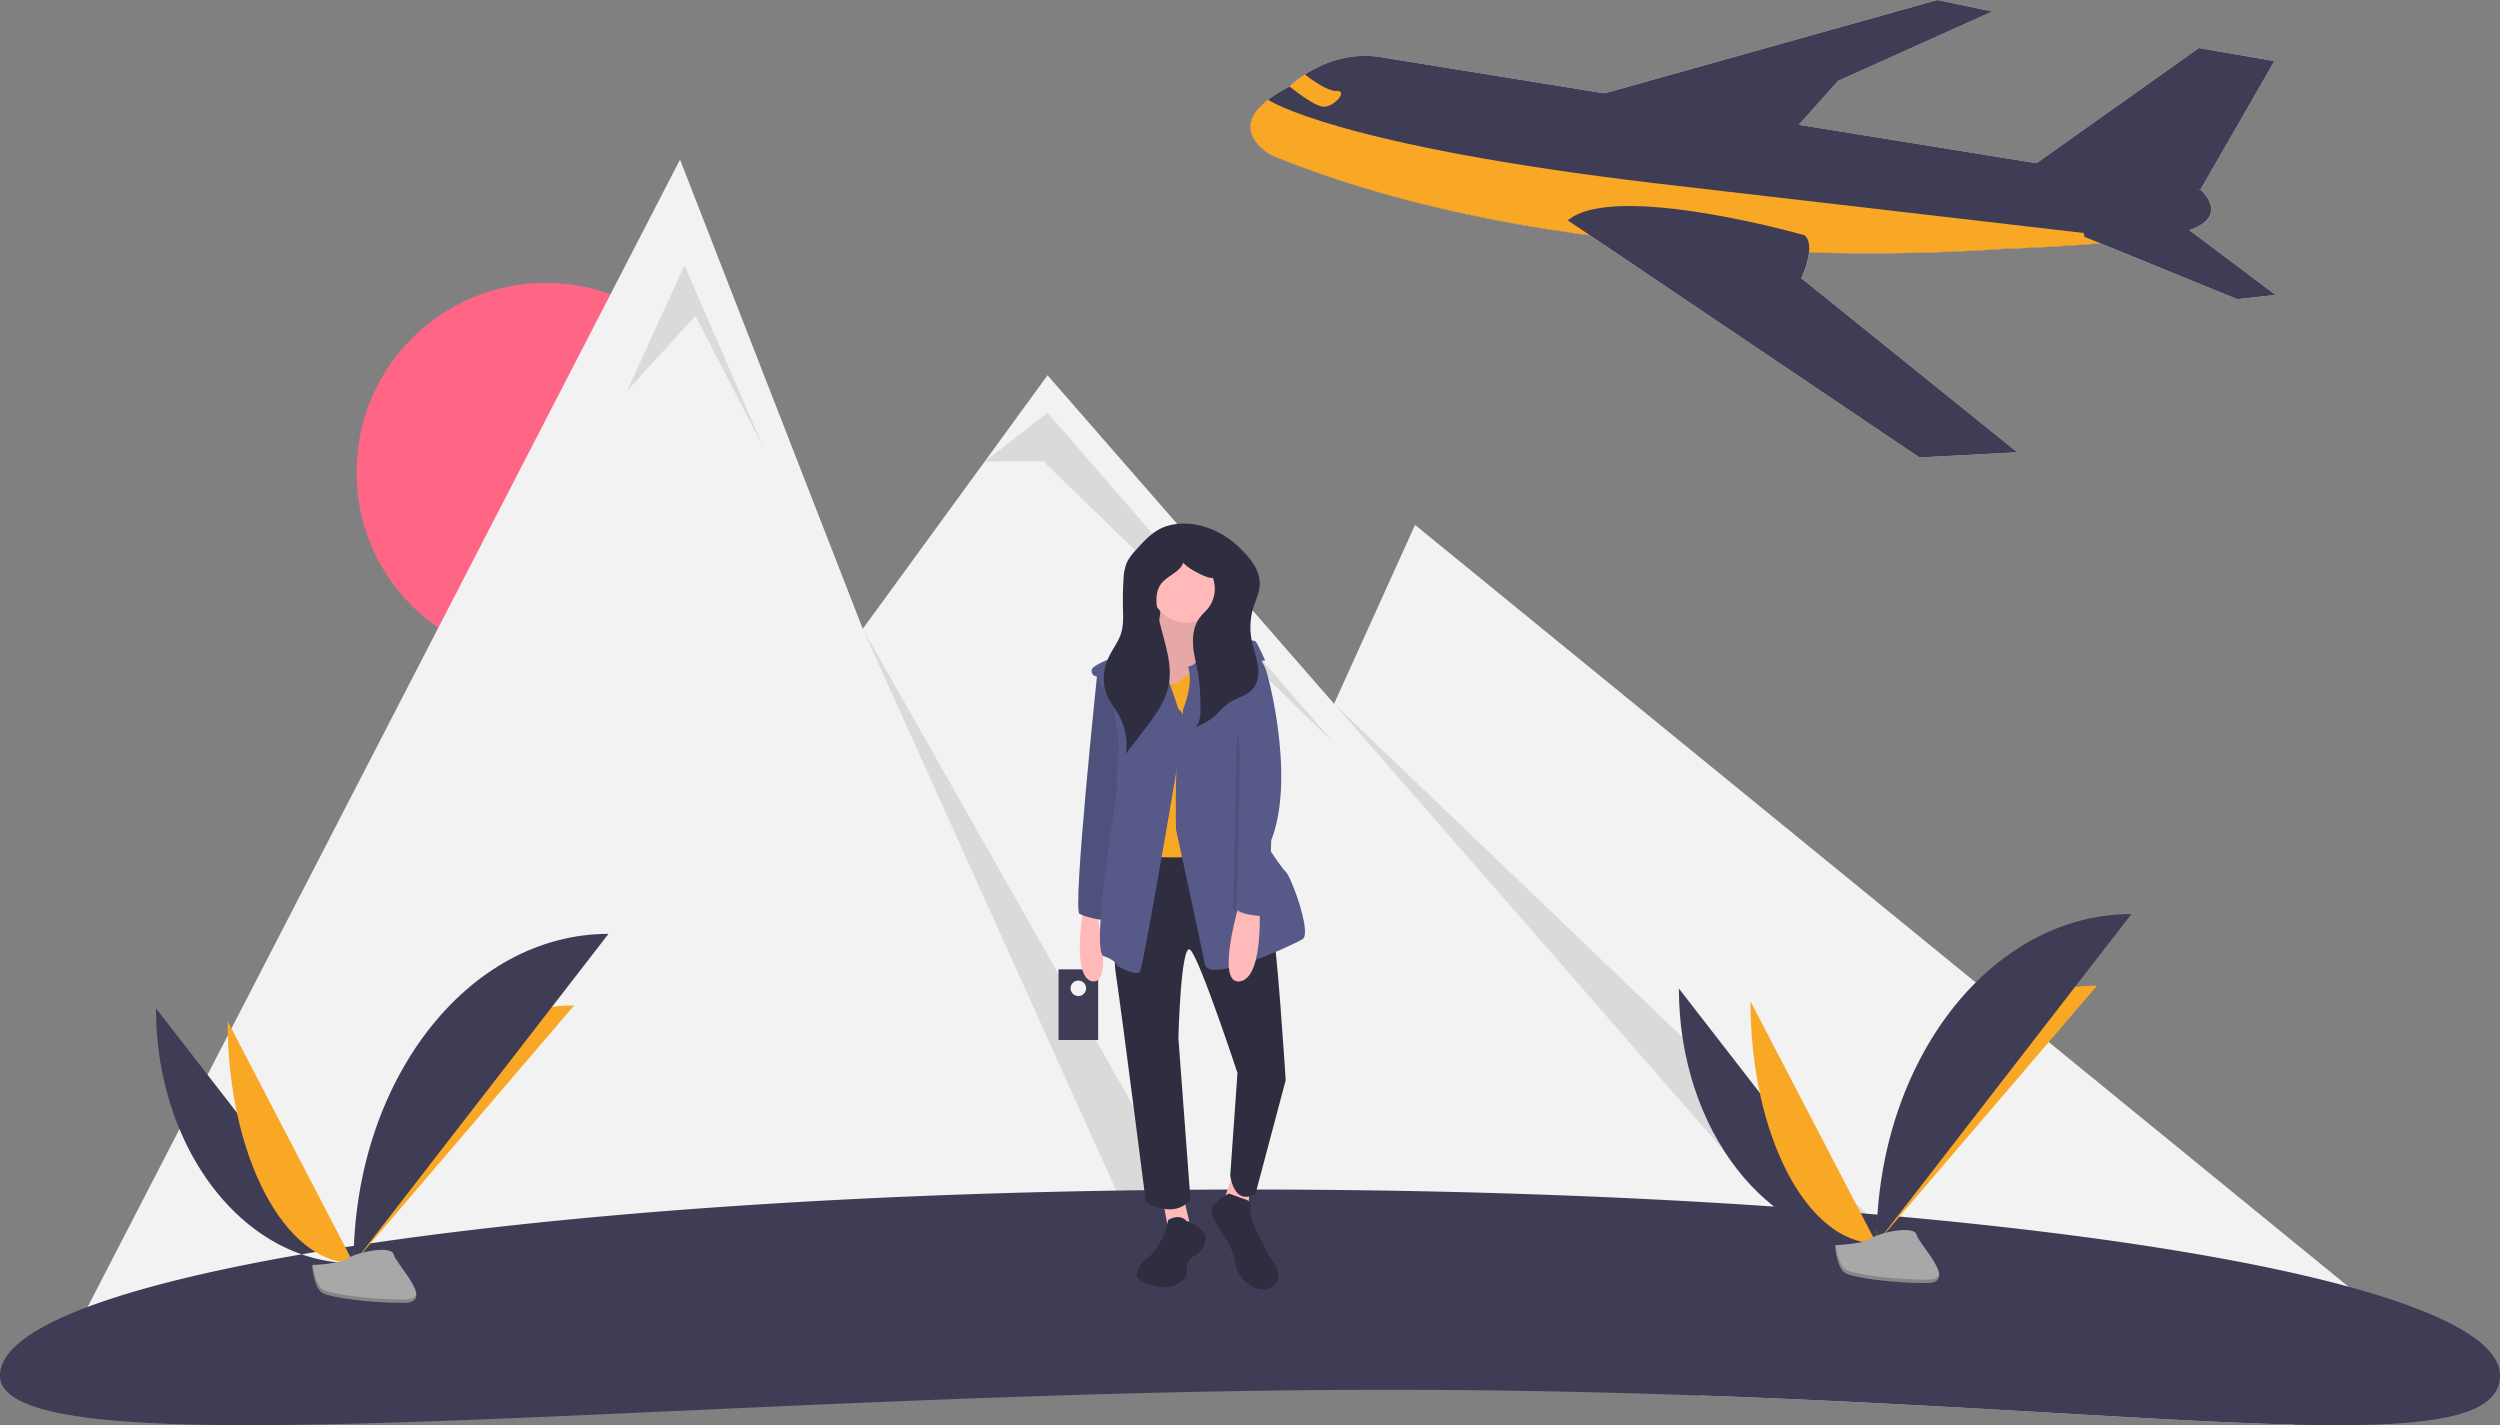 <svg data-name="Layer 1" xmlns="http://www.w3.org/2000/svg" width="1136" height="647.595"><rect width="100%" height="100%" fill="#808080" stroke="none"/><circle cx="248" cy="214.523" r="86" fill="#ff6584"/><path d="M1100.4 611.792a174.165 174.165 0 0 1-15.93 12.73 201.787 201.787 0 0 1-42.43 22.81c-62.35-1.5-154.01-9.15-269.71-13.23q-12.945-4.424-26.48-9.58-17.91-6.825-36.85-15c-52.44-22.66-106.28-37.39-159.61-46.19q-17.19-2.835-34.29-4.86c-240.82-28.8-462.9 55.82-488.62 66.05H24l15.82-30.64L309 72.523l62.95 161.62 20.09 51.59 55.37-75.98 28.59-39.23 130.2 149.27 36.8-81.27 254.78 207.92 14.21 11.59 14.38 11.74 4.58 3.74 136.21 111.16z" fill="#f2f2f2"/><path opacity=".1" d="M285 177.523l26-57 36 83-31-60-31 34zM549.39 563.333q-17.19-2.835-34.29-4.86l-123.06-272.74zM447.411 209.752L476 187.523l130 150-132-128-26.589.229zM606.197 319.789L866 568.523l-35.536 8.381-224.267-257.115z"/><path d="M1136 625.023c0 19.37-32.96 23.78-93.96 22.31-62.35-1.5-154.01-9.15-269.71-13.23-43.76-1.54-90.97-2.58-141.33-2.58-313.7 0-631 40.17-631-6.5 0-11 14.12-21.5 39.82-31.14 76.2-28.58 254.18-49.51 467.4-52.88q14.55-.24 29.31-.35 15.63-.135 31.47-.13c84.77 0 165.21 2.76 237.46 7.71.23.02.45.04.68.05q8.7.6 17.23 1.24 9.315.705 18.43 1.45c1.25.1 2.5.2 3.74.31.9.07 1.8.15 2.69.23 1.64.13 3.28.27 4.9.42a.914.914 0 0 1 .17.01q4.47.39 8.88.78c.31.03.62.06.93.08 85.45 7.75 156.07 18.76 204.05 31.87 43.9 11.99 68.84 25.73 68.84 40.35zM70.887 458.182c0 64.016 40.16 115.817 89.79 115.817" fill="#3f3d56"/><path d="M160.678 574c0-64.736 44.816-117.12 100.2-117.12M103.42 463.985c0 60.809 25.61 110.014 57.258 110.014" fill="#f9a826"/><path d="M160.678 574c0-82.718 51.8-149.652 115.817-149.652" fill="#3f3d56"/><path d="M141.788 574.816s12.734-.392 16.571-3.125 19.588-5.996 20.54-1.613 19.137 21.797 4.76 21.913-33.404-2.239-37.234-4.572-4.637-12.603-4.637-12.603z" fill="#a8a8a8"/><path d="M183.916 590.466c-14.377.116-33.404-2.24-37.235-4.573-2.917-1.777-4.08-8.152-4.468-11.094-.27.012-.425.017-.425.017s.806 10.27 4.637 12.603 22.858 4.688 37.234 4.572c4.15-.033 5.584-1.51 5.505-3.696-.577 1.32-2.16 2.146-5.248 2.17z" opacity=".2"/><path d="M762.887 449.182c0 64.016 40.16 115.817 89.79 115.817z" fill="#3f3d56"/><path d="M852.678 565c0-64.736 44.816-117.12 100.2-117.12zM795.42 454.985c0 60.809 25.61 110.014 57.258 110.014z" fill="#f9a826"/><path d="M852.678 565c0-82.718 51.8-149.652 115.817-149.652z" fill="#3f3d56"/><path d="M833.788 565.816s12.734-.392 16.571-3.125 19.588-5.996 20.54-1.613 19.137 21.797 4.76 21.913-33.404-2.239-37.234-4.572-4.637-12.603-4.637-12.603z" fill="#a8a8a8"/><path d="M875.916 581.466c-14.377.116-33.404-2.24-37.235-4.573-2.917-1.777-4.08-8.152-4.468-11.094-.27.012-.425.017-.425.017s.806 10.27 4.637 12.603 22.858 4.688 37.234 4.572c4.15-.033 5.584-1.51 5.505-3.696-.577 1.32-2.16 2.146-5.248 2.17z" opacity=".2"/><path fill="#3f3d56" d="M481 440.479h18v32.087h-18z"/><circle cx="490" cy="449.088" r="3.522" fill="#f2f2f2"/><path d="M492.182 413.059s-5.478 31.775 4.383 32.87 1.096-33.966 1.096-33.966z" fill="#ffb9b9"/><path d="M498.756 304.586s-11.504 109.02-8.217 110.664 12.052 3.835 13.696 2.192 8.218-69.029 8.218-69.029l-4.931-35.062z" fill="#575a89"/><path d="M498.756 304.586s-11.504 109.02-8.217 110.664 12.052 3.835 13.696 2.192 8.218-69.029 8.218-69.029l-4.931-35.062z" opacity=".1"/><path fill="#2f2e41" d="M519.848 255.554h34.514v37.253h-34.514z"/><path d="M527.792 272.263s-1.096 24.105-8.765 25.749 7.122 29.583 7.122 29.583l23.01-2.191 5.478-32.87s-12.6-2.192-8.218-19.175z" fill="#ffb9b9"/><path d="M527.792 272.263s-1.096 24.105-8.765 25.749 7.122 29.583 7.122 29.583l23.01-2.191 5.478-32.87s-12.6-2.192-8.218-19.175z" opacity=".1"/><path fill="#ffb9b9" d="M528.888 547.829l1.643 9.313 9.862-2.191-2.192-9.314-9.313 2.192zM560.115 533.585l-3.287 9.861 10.409 5.478.548-8.217-7.67-7.122z"/><path d="M517.383 385.667s-13.148 38.349-10.409 56.428 13.696 104.09 13.696 104.09 12.6 8.218 20.27-1.096l-5.478-73.41s1.096-44.376 5.478-39.993 21.366 55.88 21.366 55.88l-3.287 46.567s1.644 14.244 11.505 8.217l13.696-51.497s-4.383-69.029-6.574-71.768-16.435-34.514-16.435-34.514z" fill="#2f2e41"/><circle cx="539.023" cy="267.058" r="15.887" fill="#ffb9b9"/><path d="M522.862 306.23s6.026 8.765 13.696 2.739 12.052-6.575 12.052-6.575l9.314 5.479-2.192 21.366 3.287 59.167s-39.992 3.287-42.184-1.096 2.74-23.01 2.74-23.01l-7.122-39.992V306.23z" fill="#f9a826"/><path d="M535.462 322.117s-9.861-30.132-13.148-30.68-12.6 6.027-12.6 6.027-13.697 4.383-13.697 7.122 2.192 2.74 2.192 2.74l7.67 14.79s3.286 13.15 2.19 21.915a88.14 88.14 0 0 0-.547 15.887s-12.053 72.316-6.026 74.507 6.026 4.383 6.026 4.383 8.765 4.93 10.409 2.739 17.53-96.42 17.53-96.42 8.219-15.888.001-23.01z" fill="#575a89"/><path d="M537.653 322.117s4.931-11.505 2.192-19.175c0 0 2.739-.548 3.835-2.191s0-9.861 2.739-10.41 23.01 0 24.105 1.097 4.383 8.765 4.383 8.765h-1.644l-12.052 19.722s6.026 37.254 4.93 43.28 15.888 31.227 18.08 32.87 12.052 27.94 7.669 30.68-42.732 20.27-44.375 11.505-13.149-61.359-13.149-61.359-.548-29.035 1.096-36.157 2.191-18.627 2.191-18.627z" fill="#575a89"/><path d="M563.402 409.772s-11.505 37.801 0 36.158 8.765-37.254 8.765-37.254z" fill="#ffb9b9"/><path d="M539.321 554.97s9.083 2.595 8.434 8.434a9.716 9.716 0 0 1-5.839 7.785 5.864 5.864 0 0 0-2.595 5.84c.649 3.892-5.19 9.731-14.922 7.136s-7.785-5.19-7.785-5.19a11.268 11.268 0 0 1 4.541-7.137c3.893-2.595 8.435-11.678 8.435-12.327s1.297-5.19 1.297-5.19 5.19-3.244 8.434.649zM558.471 542.35s-9.86 4.383-7.67 9.861 9.314 13.149 10.41 21.366 10.409 15.34 16.983 10.957-1.096-13.148-1.096-13.148-8.218-15.34-8.765-18.627 1.095-6.574-2.192-7.67-7.67-2.739-7.67-2.739z" fill="#2f2e41"/><path d="M572.99 305.955s-1.37-6.3.273-2.465 13.696 50.402 2.74 78.342c0 0-1.096 34.514-2.192 34.514s-14.244-.548-13.696-4.383 1.644-65.741 1.644-69.576 1.917-28.762 1.917-28.762z" opacity=".1"/><path d="M570.524 296.368a33.12 33.12 0 0 1 4.383 7.122c1.643 3.835 13.696 50.402 2.739 78.342 0 0-1.096 34.514-2.191 34.514s-14.244-.548-13.697-4.383 1.644-65.741 1.644-69.576-3.287-29.583-3.287-29.583z" fill="#575a89"/><path d="M530.067 239.088c-5.749 1.797-10.04 6.493-14.04 10.995a23.298 23.298 0 0 0-3.92 5.365 21.605 21.605 0 0 0-1.582 7.886q-.4 6.287-.255 12.593c.092 4.027.339 8.156-.9 11.99-1.196 3.705-3.688 6.838-5.399 10.337-2.73 5.58-3.36 12.353-.84 18.032 1.387 3.126 3.632 5.786 5.31 8.766a27.151 27.151 0 0 1 3.12 17.463l7.888-10.22c5.053-6.545 10.265-13.442 11.687-21.588 2.062-11.815-4.24-23.388-5.484-35.317-.347-3.326-.23-6.918 1.652-9.682 2.78-4.08 8.824-5.522 10.495-10.167.242 1.945 11.895 8.14 13.298 6.935a14.51 14.51 0 0 1-2.201 14.015c-1.128 1.4-2.515 2.579-3.615 4.001-2.849 3.684-3.497 8.652-3.095 13.291s1.738 9.146 2.444 13.75a102.113 102.113 0 0 1 .853 13.824c.053 3.2-.035 6.77-2.279 9.051a27.395 27.395 0 0 0 9.861-6.043 49.113 49.113 0 0 1 4.919-4.662c3.529-2.546 8.31-3.301 11.189-6.564 2.57-2.914 2.98-7.188 2.376-11.025s-2.076-7.49-2.816-11.304a30.364 30.364 0 0 1 .762-14.584c1.048-3.433 2.72-6.743 2.925-10.326.417-7.31-5.22-13.424-10.638-18.348-8.118-7.375-20.69-11.911-31.715-8.464z" fill="#2f2e41"/><path d="M995.395 104.367c-4.857 1.793-13.383 3.26-23.254 4.444-26.838 3.22-63.62 4.364-63.62 4.364s-189.025 15.679-330.706-42.631c0 0-20.608-10.806-1.465-25.344a61.778 61.778 0 0 1 9.348-5.707s.08-.08.236-.23a49.534 49.534 0 0 1 7.023-5.414c7.339-4.744 19.734-10.373 34.816-7.824l372.092 60.187s13.591 11.483-4.47 18.155z" fill="#f2f2f2"/><path d="M921.25 77.092l77.9-55.27 34.334 5.937-33.62 58.452s-77.72.618-78.614-9.119zM725.129 43.517L880.294 0l25.013 5.226-70.091 31.53-21.91 24.508-88.177-17.747zM972.141 108.81c-26.838 3.221-63.62 4.365-63.62 4.365s-189.025 15.679-330.706-42.631c0 0-20.608-10.806-1.465-25.344l.065.266s30.57 20.662 176.636 37.914z" fill="#f2f2f2"/><path d="M947.198 107.616l69.376 28.324 17.426-1.935-41.496-31.185s-50.189-10.703-45.306 4.796zM601.544 48.492c-3.313.058-10.896-5.496-15.61-9.23a49.534 49.534 0 0 1 7.023-5.413c3.8 2.916 10.565 7.64 14.326 7.47 5.428-.242-.756 7.087-5.74 7.173zM916.702 205.532l-44.539 2.328-125.22-84.44-23.246-15.676-11.299-7.619c21.187-17.907 107.616 6.783 107.616 6.783 1.656 1.397 2.18 3.717 2.105 6.28-.142 4.801-2.397 10.453-3.266 12.465-.21.485-.338.757-.338.757z" fill="#f2f2f2"/><path d="M995.395 104.367c-4.857 1.793-13.383 3.26-23.254 4.444-26.838 3.22-63.62 4.364-63.62 4.364s-189.025 15.679-330.706-42.631c0 0-20.608-10.806-1.465-25.344a61.778 61.778 0 0 1 9.348-5.707s.08-.08.236-.23a49.534 49.534 0 0 1 7.023-5.414c7.339-4.744 19.734-10.373 34.816-7.824l372.092 60.187s13.591 11.483-4.47 18.155z" fill="#3f3d56"/><path d="M921.25 77.092l77.9-55.27 34.334 5.937-33.62 58.452s-77.72.618-78.614-9.119zM725.129 43.517L880.294 0l25.013 5.226-70.091 31.53-21.91 24.508-88.177-17.747z" fill="#3f3d56"/><path d="M972.141 108.81c-26.838 3.221-63.62 4.365-63.62 4.365s-189.025 15.679-330.706-42.631c0 0-20.608-10.806-1.465-25.344l.065.266s30.57 20.662 176.636 37.914z" fill="#f9a826"/><path d="M947.198 107.616l69.376 28.324 17.426-1.935-41.496-31.185s-50.189-10.703-45.306 4.796z" fill="#3f3d56"/><path d="M601.544 48.492c-3.313.058-10.896-5.496-15.61-9.23a49.534 49.534 0 0 1 7.023-5.413c3.8 2.916 10.565 7.64 14.326 7.47 5.428-.242-.756 7.087-5.74 7.173z" fill="#f9a826"/><path d="M916.702 205.532l-44.539 2.328-125.22-84.44-23.246-15.676-11.299-7.619c21.187-17.907 107.616 6.783 107.616 6.783 1.656 1.397 2.18 3.717 2.105 6.28-.142 4.801-2.397 10.453-3.266 12.465-.21.485-.338.757-.338.757z" fill="#3f3d56"/></svg>